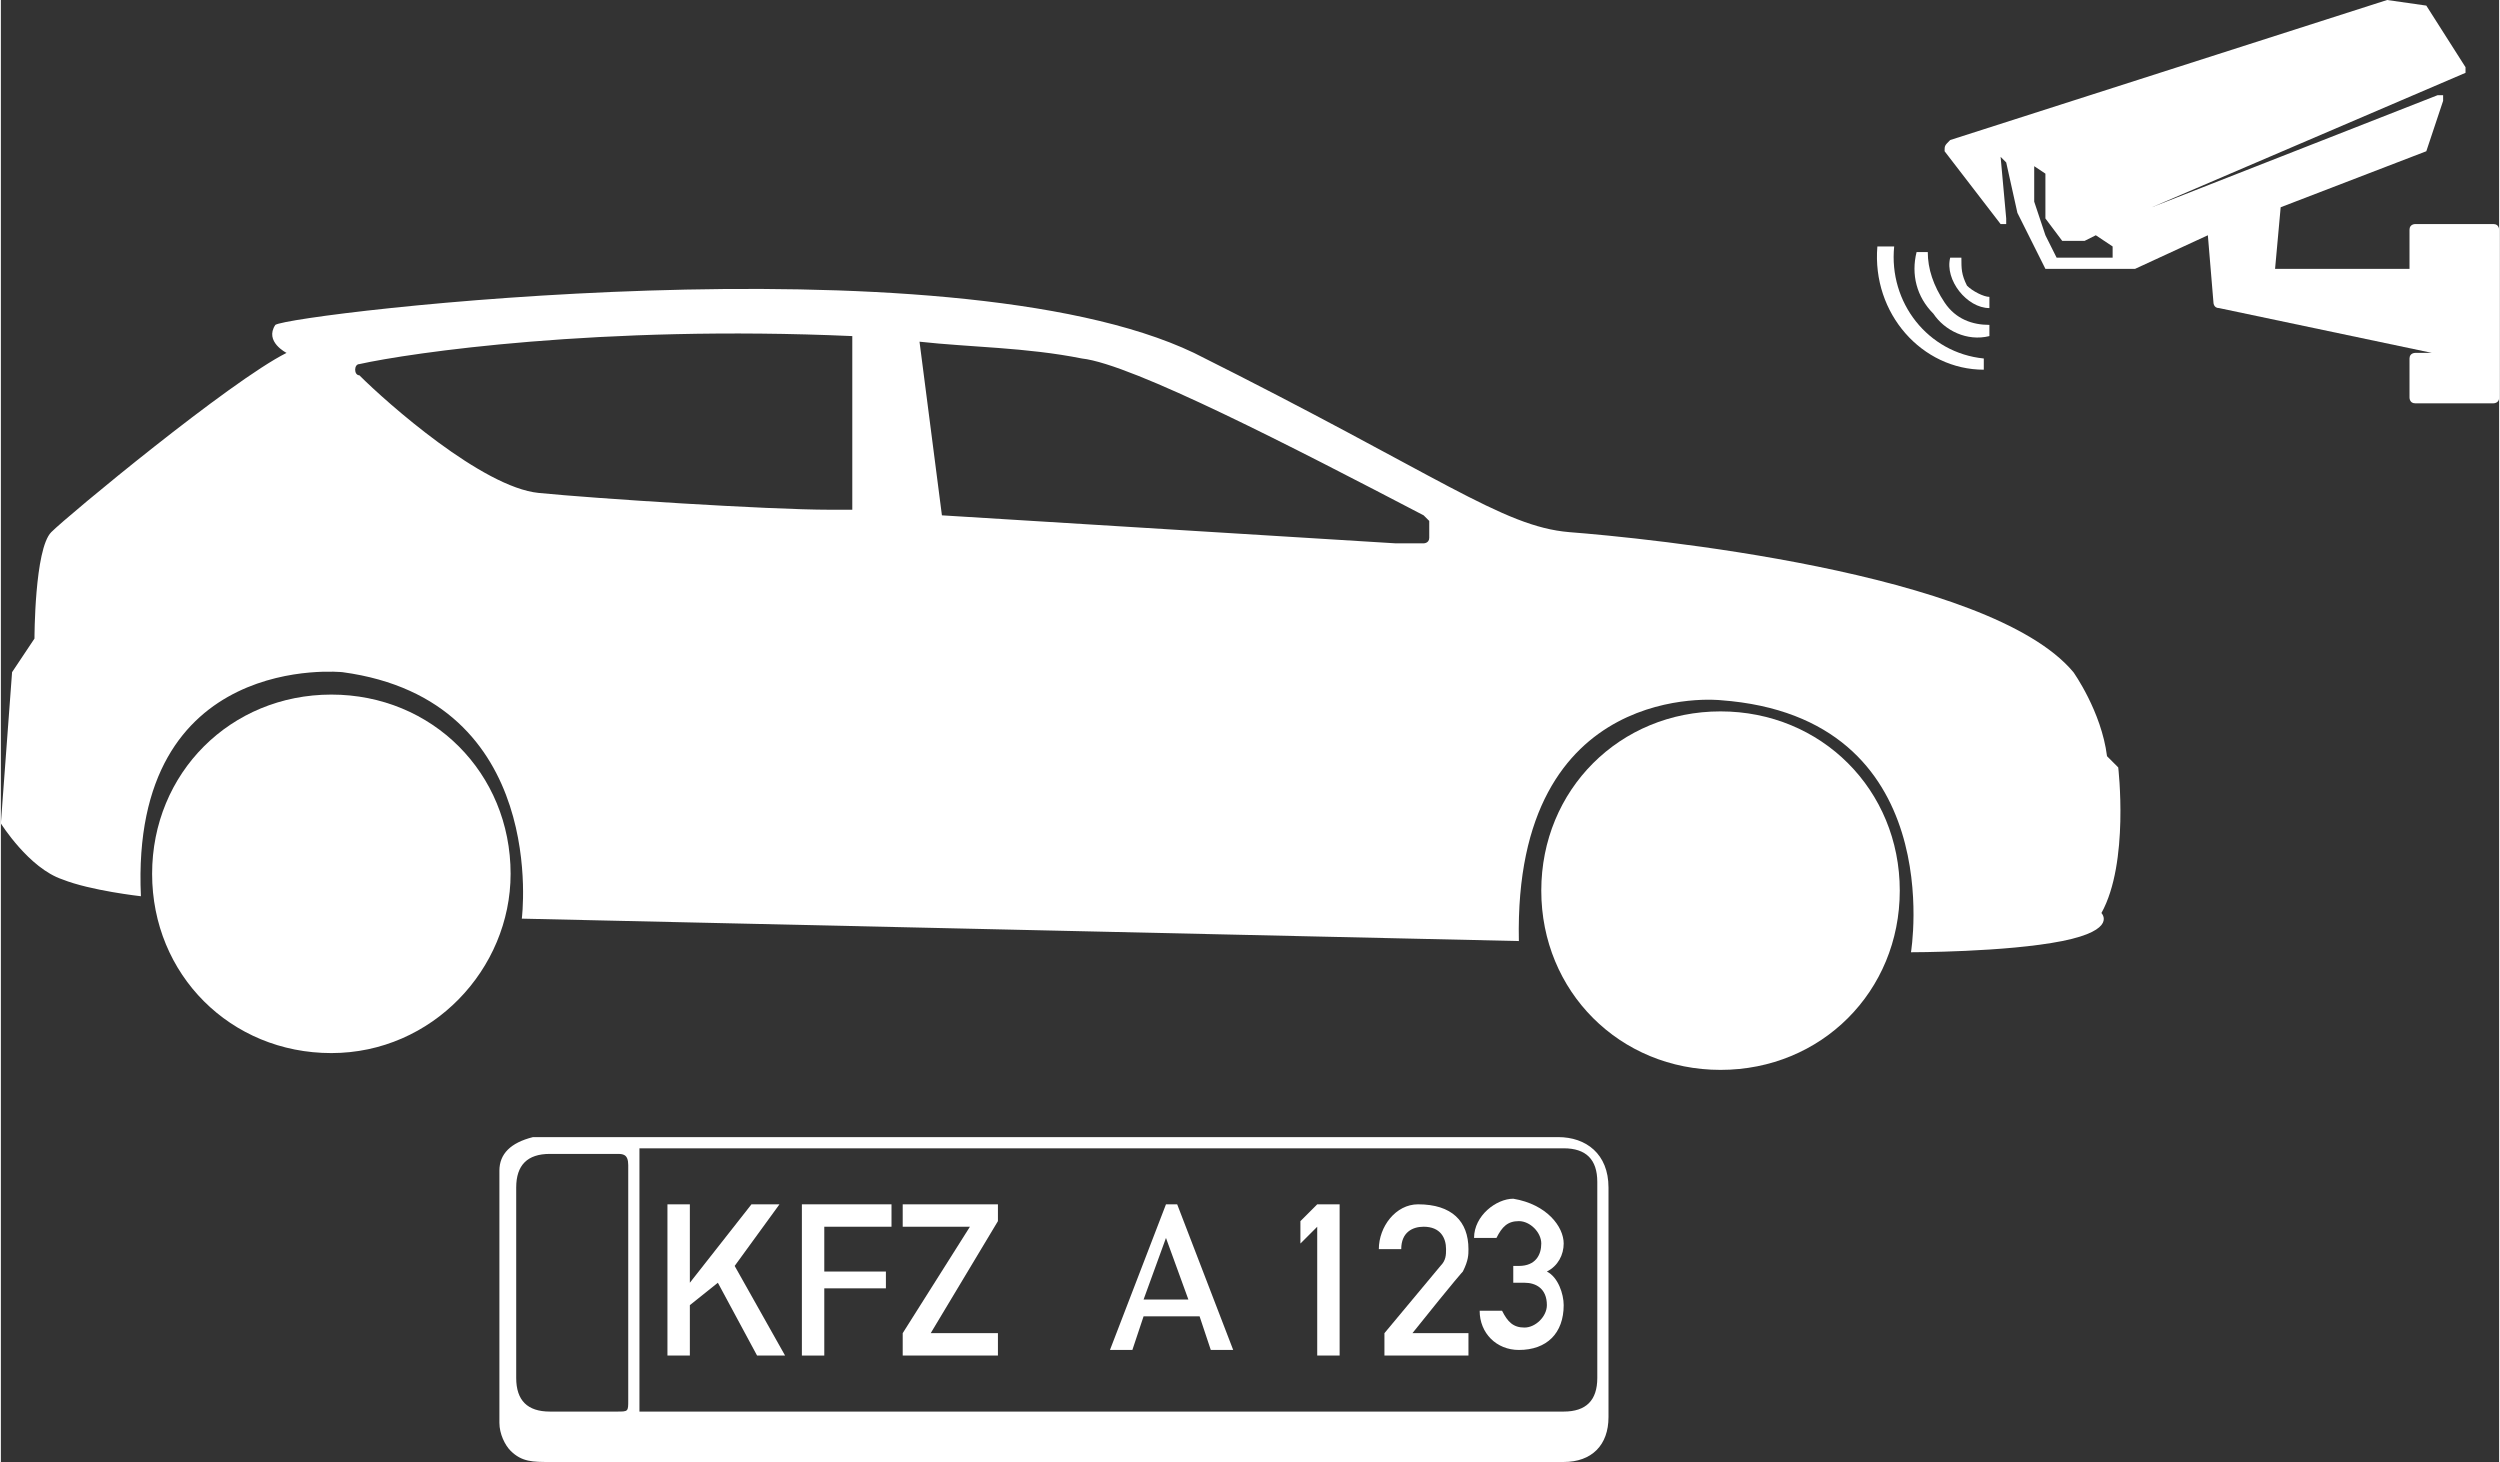 <?xml version="1.0" encoding="utf-8"?>
<svg xmlns="http://www.w3.org/2000/svg" xmlns:xlink="http://www.w3.org/1999/xlink" version="1.1" id="Ebene_1" x="0px" y="0px" viewBox="0 0 44.6 26.1" style="enable-background:new 0 0 44.6 26.1;" xml:space="preserve" width="171" height="100">
<rect x="0" y="0" width="44.6" height="26.1" fill="#333333" stroke="none"/>
<style type="text/css">
	.st0{clip-path:url(#SVGID_00000057856969664081497920000014140513874359100845_);fill:#FFFFFF;}
	.st1{fill:#FFFFFF;}
	.st2{clip-path:url(#SVGID_00000108289973682011532990000018442253232653527210_);fill:#FFFFFF;}
</style>
<g>
	<defs>
		<rect id="SVGID_1_" width="44.6" height="26.1"/>
	</defs>
	<clipPath id="SVGID_00000142138039402249723670000002700094317690390152_">
		<use xlink:href="#SVGID_1_" style="overflow:visible;"/>
	</clipPath>
	<path style="clip-path:url(#SVGID_00000142138039402249723670000002700094317690390152_);fill:#FFFFFF;" d="M6.4,6.5   c0.9-0.2,4.3-0.7,8.8-0.5v3.1l-0.4,0c-1.1,0-4.2-0.2-5.2-0.3c-1-0.1-2.7-1.6-3.2-2.1C6.3,6.7,6.3,6.5,6.4,6.5 M25.4,9.2   c0,0,0.1,0.1,0.1,0.1v0.3c0,0.1-0.1,0.1-0.1,0.1l-0.5,0l-8.1-0.5l-0.4-3.1c0.9,0.1,1.9,0.1,2.9,0.3C20.2,6.5,23.1,8,25.4,9.2    M1.1,15.7C1.6,15.9,2.5,16,2.5,16c-0.2-4.4,3.6-4,3.6-4c3.7,0.5,3.2,4.4,3.2,4.4l17.8,0.4c-0.1-4.7,3.6-4.3,3.6-4.3   c4.1,0.3,3.4,4.5,3.4,4.5s1.7,0,2.7-0.2c1-0.2,0.7-0.5,0.7-0.5c0.5-0.9,0.3-2.6,0.3-2.6l-0.2-0.2C37.5,12.7,37,12,37,12   c-1.5-1.8-7.7-2.4-9-2.5c-1.2-0.1-2.3-1-6.7-3.2C16.9,4.2,5.2,5.6,4.9,5.8C4.7,6.1,5.1,6.3,5.1,6.3c-1,0.5-3.9,2.9-4.2,3.2   c-0.3,0.3-0.3,1.9-0.3,1.9L0.2,12L0,14.7C0,14.7,0.5,15.5,1.1,15.7"/>
	<path style="clip-path:url(#SVGID_00000142138039402249723670000002700094317690390152_);fill:#FFFFFF;" d="M9.1,15.6   c0-1.8-1.4-3.2-3.2-3.2s-3.2,1.4-3.2,3.2s1.4,3.2,3.2,3.2S9.1,17.3,9.1,15.6"/>
	<path style="clip-path:url(#SVGID_00000142138039402249723670000002700094317690390152_);fill:#FFFFFF;" d="M33.9,15.9   c0-1.8-1.4-3.2-3.2-3.2s-3.2,1.4-3.2,3.2s1.4,3.2,3.2,3.2S33.9,17.7,33.9,15.9"/>
	<path style="clip-path:url(#SVGID_00000142138039402249723670000002700094317690390152_);fill:#FFFFFF;" d="M11.2,22.9L11.2,22.9   c0-0.7,0-1.4,0-2.1c0-0.2-0.1-0.2-0.2-0.2c-0.4,0-0.8,0-1.2,0c-0.4,0-0.6,0.2-0.6,0.6c0,1.1,0,2.3,0,3.4c0,0.4,0.2,0.6,0.6,0.6   c0.4,0,0.8,0,1.2,0c0.2,0,0.2,0,0.2-0.2C11.2,24.2,11.2,23.6,11.2,22.9 M11.4,25.2h0.2c4.5,0,11.8,0,16.3,0c0.4,0,0.6-0.2,0.6-0.6   c0-1.2,0-2.3,0-3.5c0-0.4-0.2-0.6-0.6-0.6c-4.5,0-11.8,0-16.3,0c-0.1,0-0.2,0-0.2,0V25.2z M17.4,26.1c-2.5,0-5.1,0-7.6,0   c-0.3,0-0.5,0-0.7-0.2c-0.1-0.1-0.2-0.3-0.2-0.5c0-1.5,0-3,0-4.5c0-0.3,0.2-0.5,0.6-0.6c0.4,0,0.9,0,1.3,0c4.7,0,12.3,0,17,0   c0.5,0,0.9,0.3,0.9,0.9c0,1.4,0,2.7,0,4.1c0,0.5-0.3,0.8-0.8,0.8c-1.6,0-6.1,0-7.8,0C19.2,26.1,18.3,26.1,17.4,26.1L17.4,26.1z"/>
</g>
<polygon class="st1" points="12.3,21.5 12.3,22.9 12.3,22.9 13.4,21.5 13.9,21.5 13.1,22.6 14,24.2 13.5,24.2 12.8,22.9 12.3,23.3   12.3,24.2 11.9,24.2 11.9,21.5 "/>
<polygon class="st1" points="15.9,21.5 15.9,21.9 14.7,21.9 14.7,22.7 15.8,22.7 15.8,23 14.7,23 14.7,24.2 14.3,24.2 14.3,21.5 "/>
<polygon class="st1" points="17.8,21.5 17.8,21.8 16.6,23.8 17.8,23.8 17.8,24.2 16.1,24.2 16.1,23.8 17.3,21.9 16.1,21.9   16.1,21.5 "/>
<path class="st1" d="M20.4,23.2h0.8l-0.4-1.1h0L20.4,23.2z M21,21.5l1,2.6h-0.4l-0.2-0.6h-1l-0.2,0.6h-0.4l1-2.6H21z"/>
<polygon class="st1" points="23.5,21.5 23.2,21.8 23.2,22.2 23.5,21.9 23.5,24.2 23.9,24.2 23.9,21.5 "/>
<g>
	<defs>
		<rect id="SVGID_00000148647280083192212490000010682028623238663815_" width="44.6" height="26.1"/>
	</defs>
	<clipPath id="SVGID_00000085218296972065395070000001694951234955443092_">
		<use xlink:href="#SVGID_00000148647280083192212490000010682028623238663815_" style="overflow:visible;"/>
	</clipPath>
	<path style="clip-path:url(#SVGID_00000085218296972065395070000001694951234955443092_);fill:#FFFFFF;" d="M26.2,22.3   c0,0.1,0,0.2-0.1,0.4c0,0-0.1,0.1-0.9,1.1h1v0.4h-1.5v-0.4l1-1.2c0.1-0.1,0.1-0.2,0.1-0.3c0-0.2-0.1-0.4-0.4-0.4   c-0.2,0-0.4,0.1-0.4,0.4h-0.4c0-0.4,0.3-0.8,0.7-0.8C25.9,21.5,26.2,21.8,26.2,22.3"/>
	<path style="clip-path:url(#SVGID_00000085218296972065395070000001694951234955443092_);fill:#FFFFFF;" d="M27.9,22.2   c0,0.2-0.1,0.4-0.3,0.5c0.2,0.1,0.3,0.4,0.3,0.6c0,0.5-0.3,0.8-0.8,0.8c-0.4,0-0.7-0.3-0.7-0.7h0.4c0.1,0.2,0.2,0.3,0.4,0.3   c0.2,0,0.4-0.2,0.4-0.4c0-0.3-0.2-0.4-0.4-0.4H27v-0.3h0.1c0.3,0,0.4-0.2,0.4-0.4c0-0.2-0.2-0.4-0.4-0.4c-0.2,0-0.3,0.1-0.4,0.3   h-0.4c0-0.4,0.4-0.7,0.7-0.7C27.6,21.5,27.9,21.9,27.9,22.2"/>
	<path style="clip-path:url(#SVGID_00000085218296972065395070000001694951234955443092_);fill:#FFFFFF;" d="M36.2,2.9l0.3,0.2   l0,0.7c0,0,0,0,0,0.1l0.3,0.4c0,0,0,0,0.1,0l0.3,0c0,0,0,0,0,0l0.2-0.1l0.3,0.2l0,0.2l-1,0l-0.2-0.4l-0.2-0.6V2.9z M34.7,2.7l1,1.3   c0,0,0,0,0.1,0c0,0,0,0,0-0.1l-0.1-1.1l0.1,0.1L36,3.8c0,0,0,0,0,0l0.5,1c0,0,0,0,0.1,0h1.5c0,0,0,0,0,0l1.3-0.6l0.1,1.2   c0,0,0,0.1,0.1,0.1l3.8,0.8h-0.3c0,0-0.1,0-0.1,0.1v0.7c0,0,0,0.1,0.1,0.1h1.4c0,0,0.1,0,0.1-0.1v-3c0,0,0-0.1-0.1-0.1h-1.4   c0,0-0.1,0-0.1,0.1v0.7h-2.4l0.1-1.1l2.6-1c0,0,0,0,0,0l0.3-0.9c0,0,0-0.1,0-0.1c0,0,0,0-0.1,0l-5.1,2L44,1.3c0,0,0,0,0,0   s0,0,0-0.1l-0.7-1.1c0,0,0,0,0,0L42.6,0c0,0,0,0,0,0l-7.8,2.5C34.7,2.6,34.7,2.6,34.7,2.7C34.7,2.6,34.7,2.6,34.7,2.7"/>
	<path style="clip-path:url(#SVGID_00000085218296972065395070000001694951234955443092_);fill:#FFFFFF;" d="M33.5,4.4   C33.5,4.4,33.6,4.4,33.5,4.4C33.6,4.4,33.6,4.4,33.5,4.4l0.3,0c0,0,0,0,0,0c-0.1,1,0.6,1.9,1.6,2c0,0,0,0,0,0c0,0,0,0,0,0l0,0.2   c0,0,0,0,0,0c0,0,0,0,0,0c0,0,0,0,0,0C34.3,6.6,33.4,5.6,33.5,4.4"/>
	<path style="clip-path:url(#SVGID_00000085218296972065395070000001694951234955443092_);fill:#FFFFFF;" d="M34.5,5.6   c-0.3-0.3-0.4-0.7-0.3-1.1c0,0,0,0,0,0l0.2,0c0,0,0,0,0,0c0,0,0,0,0,0c0,0.3,0.1,0.6,0.3,0.9c0.2,0.3,0.5,0.4,0.8,0.4c0,0,0,0,0,0   l0,0.2c0,0,0,0,0,0c0,0,0,0,0,0c0,0,0,0,0,0C35.1,6.1,34.7,5.9,34.5,5.6"/>
	<path style="clip-path:url(#SVGID_00000085218296972065395070000001694951234955443092_);fill:#FFFFFF;" d="M34.8,4.6   C34.8,4.5,34.8,4.5,34.8,4.6l0.2,0c0,0,0,0,0,0c0,0,0,0,0,0c0,0.2,0,0.3,0.1,0.5c0.1,0.1,0.3,0.2,0.4,0.2c0,0,0,0,0,0l0,0.2   c0,0,0,0,0,0c0,0,0,0,0,0c0,0,0,0,0,0C35.1,5.5,34.7,5,34.8,4.6"/>
</g>
</svg>
